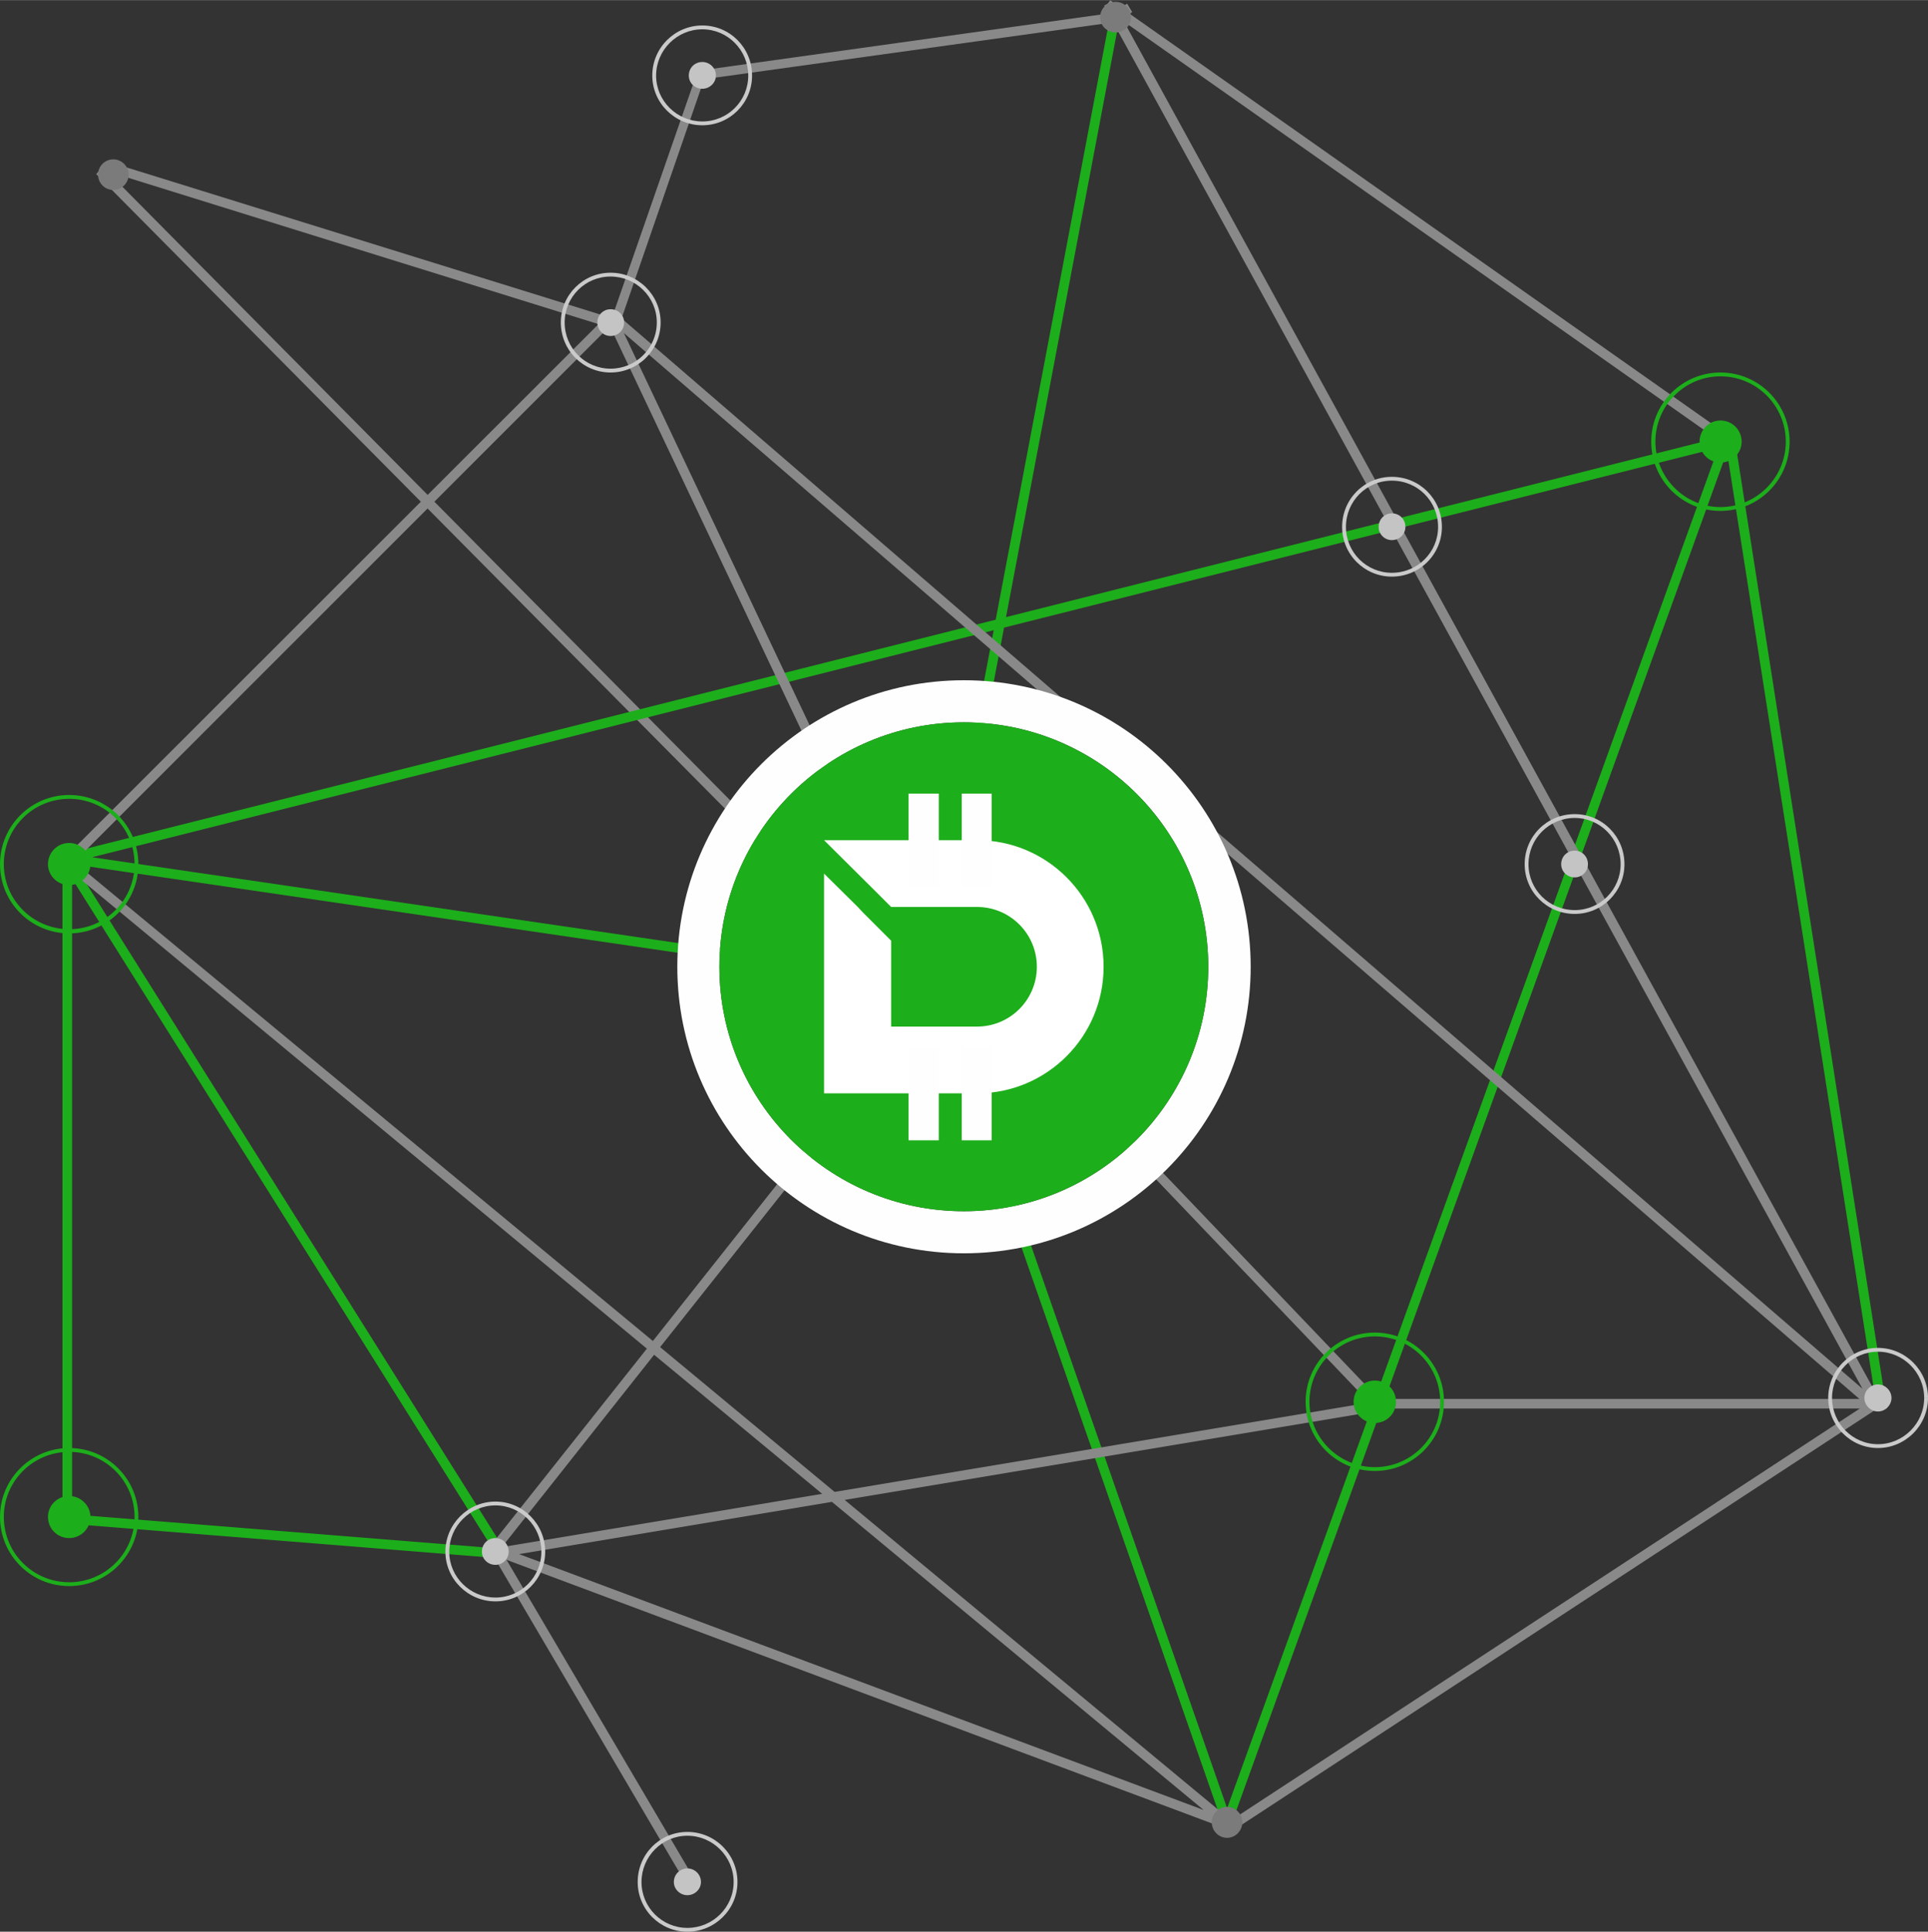 <?xml version="1.0" encoding="UTF-8"?>
<!DOCTYPE svg PUBLIC "-//W3C//DTD SVG 1.1//EN" "http://www.w3.org/Graphics/SVG/1.1/DTD/svg11.dtd">
<!-- Creator: CorelDRAW X7 -->
<svg xmlns="http://www.w3.org/2000/svg" xml:space="preserve" width="84.667mm" height="84.828mm" version="1.1" style="shape-rendering:geometricPrecision; text-rendering:geometricPrecision; image-rendering:optimizeQuality; fill-rule:evenodd; clip-rule:evenodd"
viewBox="0 0 5545 5555"
 xmlns:xlink="http://www.w3.org/1999/xlink">
 <rect x="0" y="0" width="5545" height="5555" fill="#333333" stroke="none"/>
 <defs>
  <style type="text/css">
   <![CDATA[
    .str0 {stroke:#898989;stroke-width:16.628}
    .str1 {stroke:#1DAE1B;stroke-width:16.628}
    .str2 {stroke:#E51A4B;stroke-width:4.99}
    .fil10 {fill:#FEFEFE}
    .fil8 {fill:#FEFEFE}
    .fil7 {fill:#1DAE1B}
    .fil6 {fill:#7B7B7B}
    .fil4 {fill:#C4C4C4}
    .fil5 {fill:#CACACA}
    .fil9 {fill:white;fill-rule:nonzero}
    .fil0 {fill:#898989}
    .fil2 {fill:#E51A4B}
    .fil1 {fill:#1DAE1B}
    .fil3 {fill:#979797}
   ]]>
  </style>
 </defs>
 <g id="Layer_x0020_1">
  <g id="_2150308065904">
   <polygon class="fil0 str0" points="2721,2940 295,491 288,500 2714,2948 "/>
   <path class="fil1 str1" d="M2684 2834l530 -2795 -11 -2 -530 2795 11 2zm-2492 -360l2486 364 1 -11 -2485 -364 -2 11zm4783 -1215l-4783 1204 3 11 4782 -1204 -2 -11zm437 2755l-431 -2751 -11 2 431 2750 11 -1zm-3971 453l0 6 11 1 -6 -10 -5 3zm-1248 -99l-5 0 0 5 5 0 0 -5zm0 -1889l5 -3 -10 -16 0 19 5 0zm1249 1983l-1248 -100 -1 11 1248 100 1 -11zm-1243 -94l0 -1889 -11 0 0 1889 11 0zm-10 -1886l1248 1988 9 -6 -1248 -1988 -9 6zm3340 2758l-5 2 5 15 5 -15 -5 -2zm-845 -2406l840 2408 10 -3 -839 -2408 -11 3zm850 2408l1436 -3976 -10 -4 -1436 3977 10 3z"/>
   <polygon class="fil2 str2" points="193,2468 192,2463 192,2474 "/>
   <polygon class="fil2 str2" points="4976,1264 4981,1263 4980,1257 4975,1259 "/>
   <path class="fil0 str0" d="M1419 4456l-4 -3 -5 6 7 2 2 -5zm8 16l551 937 9 -6 -549 -933 1 0 2077 776 2 -6 18 16 4 -4 3 4 1854 -1214 21 0 0 -11 -19 0 -2183 -3982 7 -4 1739 1224 6 -9 -1734 -1221 11 -7 -6 -10 -15 10 -29 -20 -3 4 -5 3 15 26 -1189 166 -243 699 -5 -3 -3 4 -4 -4 -12 12 -1430 -444 -3 10 1424 443 -1548 1547 4 4 -3 4 1682 1394 -457 576 9 7 456 -576 504 417 -944 157 -19 -7 -4 10 1 1 0 0 2 11 7 -1zm34 -6l934 -156 1110 920 -2044 -764zm949 -158l1594 -266 1373 0 -1837 1203 -1130 -937zm1545 -269l-1557 260 -511 -424 807 -1017 -9 -7 -806 1017 -1678 -1389 1548 -1548 13 4 900 1900 10 -5 -899 -1898 1 -3 3596 3102 -1410 0 0 7 0 -1 -3 2 7 -6 -1171 -1226 -8 7 1170 1225zm-2183 -3112l-2 -1 -1 -2 3 3zm-5 -2l-4 -1 -2 -4 1 2 -3 1 0 0 6 -3 4 4 -2 1zm1441 -891l5 4 -2 1 -3 -5zm-2 21l2180 3975 -3608 -3112 241 -698 1187 -165z"/>
   <polygon class="fil3" points="1762,911 1765,907 1761,903 1758,907 "/>
   <polygon class="fil3" points="193,2479 189,2475 185,2480 190,2483 "/>
   <polygon class="fil3" points="3540,5252 3536,5256 3540,5258 3543,5256 "/>
   <polygon class="fil3" points="5396,4037 5399,4041 5403,4038 5400,4034 "/>
   <polygon class="fil3" points="3192,16 3195,12 3187,19 "/>
   <path class="fil4" d="M1756 966c22,0 39,-17 39,-39 0,-21 -17,-38 -39,-38 -21,0 -38,17 -38,38 0,22 17,39 38,39z"/>
   <path class="fil5" d="M1756 1071c79,0 144,-64 144,-144l-11 0c0,74 -60,133 -133,133l0 11zm144 -144c0,-79 -65,-143 -144,-143l0 11c73,0 133,59 133,132l11 0zm-144 -143c-79,0 -143,64 -143,143l11 0c0,-73 59,-132 132,-132l0 -11zm-143 143c0,80 64,144 143,144l0 -11c-73,0 -132,-59 -132,-133l-11 0z"/>
   <path class="fil4" d="M5401 4059c21,0 39,-18 39,-39 0,-21 -18,-39 -39,-39 -21,0 -39,18 -39,39 0,21 18,39 39,39z"/>
   <path class="fil5" d="M5401 4164c79,0 144,-65 144,-144l-11 0c0,73 -60,133 -133,133l0 11zm144 -144c0,-79 -65,-144 -144,-144l0 11c73,0 133,60 133,133l11 0zm-144 -144c-79,0 -143,65 -143,144l11 0c0,-73 59,-133 132,-133l0 -11zm-143 144c0,79 64,144 143,144l0 -11c-73,0 -132,-60 -132,-133l-11 0z"/>
   <path class="fil4" d="M4529 2523c21,0 38,-17 38,-38 0,-22 -17,-39 -38,-39 -22,0 -39,17 -39,39 0,21 17,38 39,38z"/>
   <path class="fil5" d="M4529 2628c79,0 143,-64 143,-143l-11 0c0,73 -59,132 -132,132l0 11zm143 -143c0,-80 -64,-144 -143,-144l0 11c73,0 132,60 132,133l11 0zm-143 -144c-80,0 -144,64 -144,144l11 0c0,-73 59,-133 133,-133l0 -11zm-144 144c0,79 64,143 144,143l0 -11c-74,0 -133,-59 -133,-132l-11 0z"/>
   <path class="fil4" d="M1425 4500c21,0 38,-17 38,-38 0,-22 -17,-39 -38,-39 -22,0 -39,17 -39,39 0,21 17,38 39,38z"/>
   <path class="fil5" d="M1425 4605c79,0 143,-64 143,-143l-11 0c0,73 -59,132 -132,132l0 11zm143 -143c0,-79 -64,-144 -143,-144l0 11c73,0 132,60 132,133l11 0zm-143 -144c-79,0 -144,65 -144,144l11 0c0,-73 60,-133 133,-133l0 -11zm-144 144c0,79 65,143 144,143l0 -11c-73,0 -133,-59 -133,-132l-11 0z"/>
   <path class="fil4" d="M1977 5450c21,0 39,-17 39,-38 0,-22 -18,-39 -39,-39 -21,0 -39,17 -39,39 0,21 18,38 39,38z"/>
   <path class="fil5" d="M1977 5555c79,0 144,-64 144,-143l-11 0c0,73 -60,132 -133,132l0 11zm144 -143c0,-80 -65,-144 -144,-144l0 11c73,0 133,60 133,133l11 0zm-144 -144c-79,0 -143,64 -143,144l11 0c0,-73 59,-133 132,-133l0 -11zm-143 144c0,79 64,143 143,143l0 -11c-73,0 -132,-59 -132,-132l-11 0z"/>
   <path class="fil6" d="M3529 5285c24,0 44,-20 44,-45 0,-24 -20,-44 -44,-44 -24,0 -44,20 -44,44 0,25 20,45 44,45z"/>
   <path class="fil6" d="M3209 93c24,0 44,-19 44,-44 0,-24 -20,-44 -44,-44 -25,0 -45,20 -45,44 0,25 20,44 45,44z"/>
   <path class="fil7" d="M199 2545c33,0 61,-27 61,-60 0,-34 -28,-61 -61,-61 -34,0 -61,27 -61,61 0,33 27,60 61,60z"/>
   <path class="fil7" d="M199 2684c110,0 199,-89 199,-199l-11 0c0,103 -84,187 -188,187l0 12zm199 -199c0,-110 -89,-199 -199,-199l0 11c104,0 188,84 188,188l11 0zm-199 -199c-110,0 -199,89 -199,199l11 0c0,-104 84,-188 188,-188l0 -11zm-199 199c0,110 89,199 199,199l0 -12c-104,0 -188,-84 -188,-187l-11 0z"/>
   <path class="fil7" d="M199 4423c33,0 61,-27 61,-61 0,-33 -28,-60 -61,-60 -34,0 -61,27 -61,60 0,34 27,61 61,61z"/>
   <path class="fil7" d="M199 4561c110,0 199,-89 199,-199l-11 0c0,104 -84,188 -188,188l0 11zm199 -199c0,-109 -89,-198 -199,-198l0 11c104,0 188,84 188,187l11 0zm-199 -198c-110,0 -199,89 -199,198l11 0c0,-103 84,-187 188,-187l0 -11zm-199 198c0,110 89,199 199,199l0 -11c-104,0 -188,-84 -188,-188l-11 0z"/>
   <path class="fil7" d="M3954 4092c34,0 61,-27 61,-61 0,-34 -27,-61 -61,-61 -33,0 -61,27 -61,61 0,34 28,61 61,61z"/>
   <path class="fil7" d="M3954 4230c110,0 199,-89 199,-199l-11 0c0,104 -84,188 -188,188l0 11zm199 -199c0,-110 -89,-199 -199,-199l0 11c104,0 188,84 188,188l11 0zm-199 -199c-110,0 -199,89 -199,199l11 0c0,-104 85,-188 188,-188l0 -11zm-199 199c0,110 89,199 199,199l0 -11c-103,0 -188,-84 -188,-188l-11 0z"/>
   <path class="fil7" d="M4948 1330c34,0 61,-27 61,-60 0,-34 -27,-61 -61,-61 -33,0 -60,27 -60,61 0,33 27,60 60,60z"/>
   <path class="fil7" d="M4948 1469c110,0 199,-89 199,-199l-11 0c0,103 -84,188 -188,188l0 11zm199 -199c0,-110 -89,-199 -199,-199l0 11c104,0 188,84 188,188l11 0zm-199 -199c-110,0 -199,89 -199,199l12 0c0,-104 84,-188 187,-188l0 -11zm-199 199c0,110 89,199 199,199l0 -11c-103,0 -187,-85 -187,-188l-12 0z"/>
   <path class="fil6" d="M326 546c24,0 44,-20 44,-44 0,-24 -20,-44 -44,-44 -25,0 -44,20 -44,44 0,24 19,44 44,44z"/>
   <path class="fil4" d="M4003 1553c22,0 39,-17 39,-38 0,-22 -17,-39 -39,-39 -21,0 -38,17 -38,39 0,21 17,38 38,38z"/>
   <path class="fil5" d="M4003 1658c80,0 144,-64 144,-143l-11 0c0,73 -59,132 -133,132l0 11zm144 -143c0,-80 -64,-144 -144,-144l0 11c74,0 133,59 133,133l11 0zm-144 -144c-79,0 -143,64 -143,144l11 0c0,-74 59,-133 132,-133l0 -11zm-143 144c0,79 64,143 143,143l0 -11c-73,0 -132,-59 -132,-132l-11 0z"/>
   <path class="fil4" d="M2020 255c21,0 39,-17 39,-38 0,-22 -18,-39 -39,-39 -22,0 -39,17 -39,39 0,21 17,38 39,38z"/>
   <path class="fil5" d="M2020 360c79,0 143,-64 143,-143l-11 0c0,73 -59,132 -132,132l0 11zm143 -143c0,-80 -64,-144 -143,-144l0 11c73,0 132,60 132,133l11 0zm-143 -144c-79,0 -144,64 -144,144l11 0c0,-73 60,-133 133,-133l0 -11zm-144 144c0,79 65,143 144,143l0 -11c-73,0 -133,-59 -133,-132l-11 0z"/>
   <path class="fil8" d="M2772 1956c456,0 825,369 825,824 0,455 -369,824 -825,824 -455,0 -824,-369 -824,-824 0,-455 369,-824 824,-824zm0 121c389,0 703,315 703,703 0,388 -314,703 -703,703 -388,0 -703,-315 -703,-703 0,-388 315,-703 703,-703z"/>
   <g>
    <circle class="fil7" cx="2772" cy="2780" r="703"/>
    <g>
     <path class="fil9" d="M3174 2780c0,201 -163,364 -364,364l-440 0 0 -632 97 96 14 15 82 82 0 247 247 0c95,0 172,-77 172,-172 0,-95 -77,-172 -172,-172l-247 0 -45 -45 -148 -147 440 0c201,0 364,163 364,364z"/>
     <path class="fil10" d="M2613 2282l87 0 0 268 -87 0 0 -268zm153 0l86 0 0 268 -86 0 0 -268z"/>
     <path class="fil10" d="M2613 3010l87 0 0 269 -87 0 0 -269zm153 0l86 0 0 269 -86 0 0 -269z"/>
    </g>
   </g>
  </g>
 </g>
</svg>
